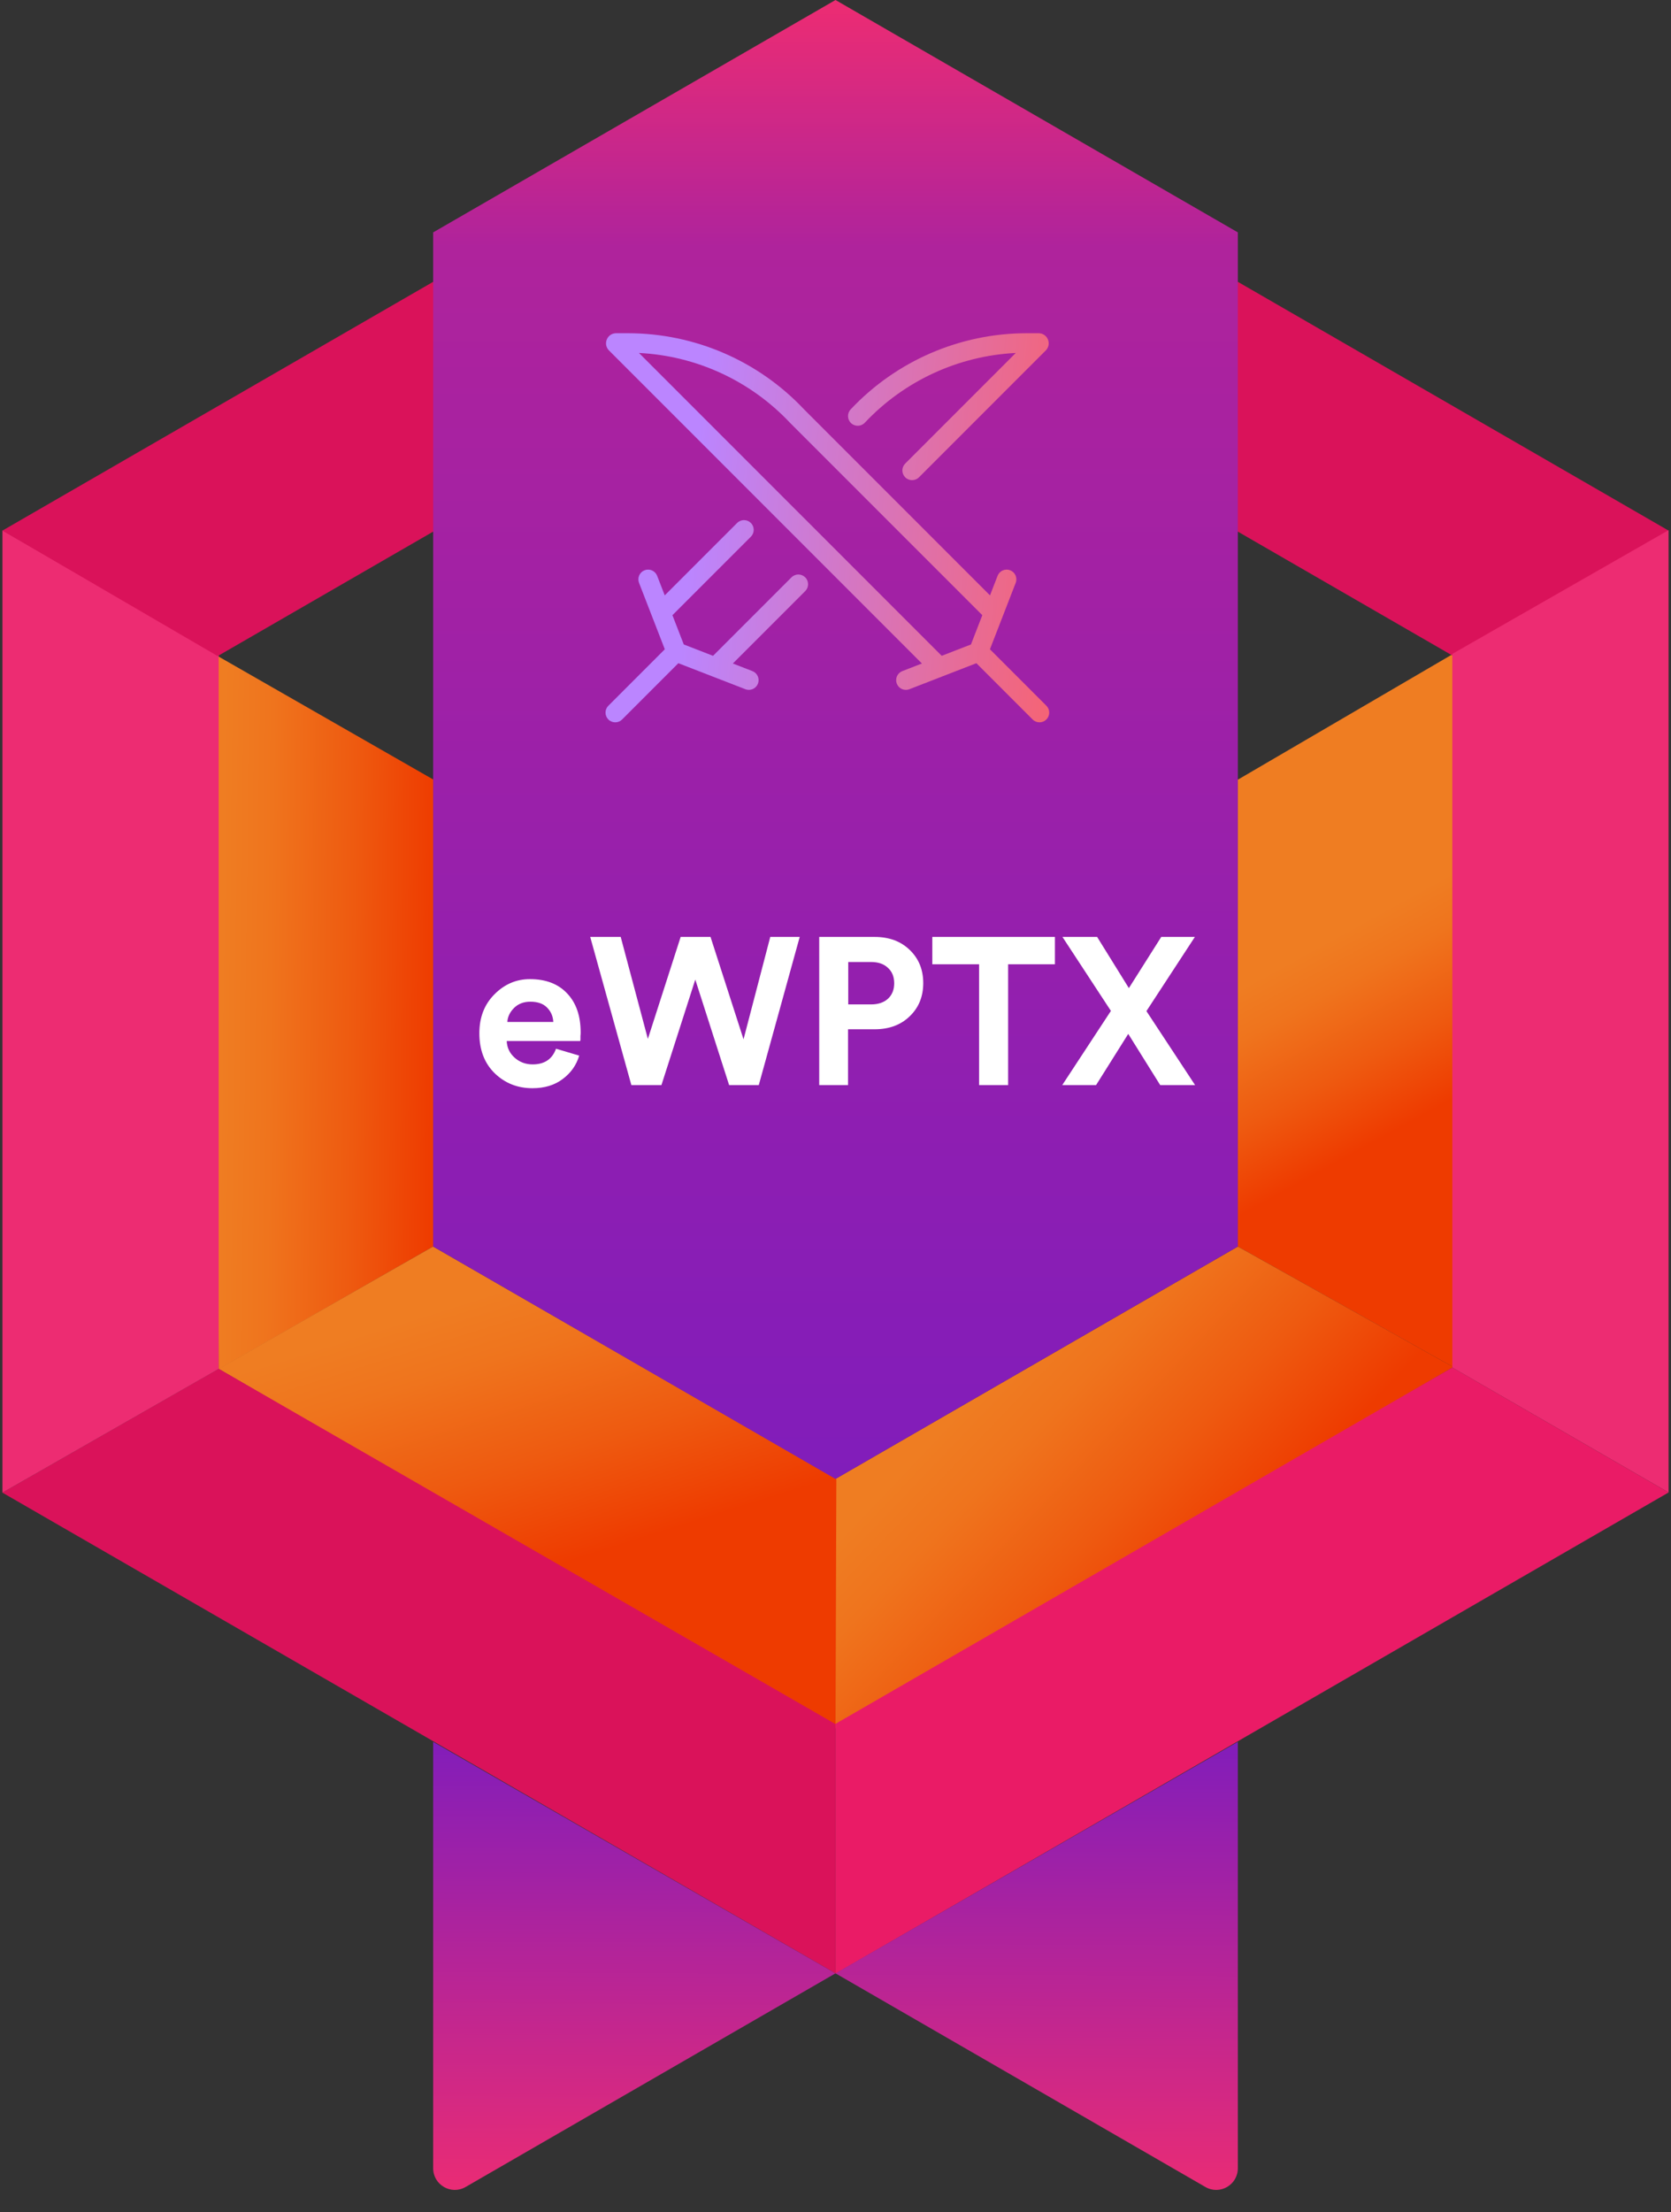 <svg width="232" height="307" viewBox="0 0 232 307" fill="none" xmlns="http://www.w3.org/2000/svg">
<rect x="0" y="0" width="232" height="307" fill="#333333" stroke="none"/>
<path d="M30.107 90.979L60.148 108.18L60.148 172.99L30.36 190.023L30.107 90.979Z" fill="url(#paint0_linear_2012_146)"/>
<path d="M201.876 90.674L171.859 108.205L171.859 173.002L201.75 189.713L201.876 90.674Z" fill="url(#paint1_linear_2012_146)"/>
<path d="M201.773 189.721L171.855 172.998L116.002 205.236L116.002 239.847L201.773 189.721Z" fill="url(#paint2_linear_2012_146)"/>
<path d="M115.997 239.846L116.121 205.256L60.136 172.994L30.359 189.975L115.997 239.846Z" fill="url(#paint3_linear_2012_146)"/>
<path d="M231.663 73.637L201.639 90.971L115.867 41.451L116.006 6.863L231.663 73.637Z" fill="#DA125A"/>
<path d="M0.337 207.149L30.363 189.963L115.994 239.268L115.994 273.861L0.337 207.149Z" fill="#DA125A"/>
<path d="M231.663 207.125L201.639 189.791L201.639 90.75L231.663 73.576L231.663 207.125Z" fill="#ED2C72"/>
<path d="M0.337 73.601L30.361 90.935L30.361 189.976L0.337 207.15L0.337 73.601Z" fill="#ED2C72"/>
<path d="M116.006 273.899L116.006 239.231L201.644 189.787L231.663 207.125L116.006 273.899Z" fill="#EA1B66"/>
<path d="M115.994 6.863L115.994 41.531L30.222 91.052L0.337 73.637L115.994 6.863Z" fill="#DA125A"/>
<path d="M116 205.25L60.141 173L60.141 32.25L116 -4.88332e-06L171.859 32.25L171.859 173L116 205.25Z" fill="url(#paint4_linear_2012_146)"/>
<path d="M70.439 141.83H76.819C76.781 141.037 76.491 140.37 75.949 139.829C75.427 139.288 74.654 139.017 73.629 139.017C72.701 139.017 71.947 139.307 71.367 139.887C70.787 140.467 70.478 141.115 70.439 141.83ZM77.196 145.542L80.415 146.499C80.029 147.814 79.265 148.896 78.124 149.747C77.003 150.598 75.601 151.023 73.919 151.023C71.87 151.023 70.13 150.337 68.699 148.964C67.269 147.572 66.553 145.716 66.553 143.396C66.553 141.192 67.249 139.394 68.641 138.002C70.033 136.591 71.677 135.885 73.571 135.885C75.775 135.885 77.496 136.542 78.733 137.857C79.99 139.172 80.618 140.979 80.618 143.28C80.618 143.435 80.609 143.609 80.589 143.802C80.589 143.995 80.589 144.15 80.589 144.266L80.56 144.469H70.352C70.391 145.397 70.758 146.17 71.454 146.789C72.15 147.408 72.982 147.717 73.948 147.717C75.592 147.717 76.674 146.992 77.196 145.542ZM103.231 144.237L106.943 130.027H111.032L105.348 150.588H101.23L96.532 135.943L91.834 150.588H87.658L81.945 130.027H86.179L89.949 144.179L94.502 130.027H98.649L103.231 144.237ZM117.77 139.394H120.931C121.917 139.394 122.7 139.133 123.28 138.611C123.86 138.07 124.15 137.354 124.15 136.465C124.15 135.556 123.86 134.841 123.28 134.319C122.719 133.778 121.936 133.507 120.931 133.507H117.77V139.394ZM121.424 142.845H117.741V150.588H113.739V130.027H121.424C123.434 130.027 125.058 130.626 126.296 131.825C127.552 133.024 128.181 134.561 128.181 136.436C128.181 138.311 127.552 139.848 126.296 141.047C125.058 142.246 123.434 142.845 121.424 142.845ZM146.464 133.826H139.968V150.588H135.937V133.826H129.441V130.027H146.464V133.826ZM165.896 130.027L159.168 140.322L165.925 150.588H161.082L156.645 143.483L152.179 150.588H147.481L154.238 140.293L147.51 130.027H152.324L156.732 137.132L161.227 130.027H165.896Z" fill="white"/>
<path d="M116 273.861L167.359 303.513C169.359 304.668 171.859 303.225 171.859 300.915V241.736L116 273.861L60.141 241.736L60.141 300.915C60.141 303.225 62.641 304.668 64.641 303.513L116 273.861Z" fill="url(#paint5_linear_2012_146)"/>
<path fill-rule="evenodd" clip-rule="evenodd" d="M142.569 46.246L144.198 46.246C145.447 46.246 146.072 47.756 145.189 48.639L127.588 66.241C127.061 66.767 126.207 66.767 125.68 66.241C125.153 65.714 125.153 64.859 125.68 64.333L141.03 48.983C133.075 49.379 125.556 52.836 120.07 58.665C119.559 59.207 118.705 59.233 118.163 58.722C117.62 58.212 117.594 57.358 118.105 56.815C124.454 50.07 133.306 46.246 142.569 46.246ZM104.25 72.577C104.777 73.104 104.777 73.958 104.25 74.485L93.359 85.376L94.935 89.439L98.998 91.015L109.889 80.124C110.416 79.597 111.27 79.597 111.797 80.124C112.324 80.651 112.324 81.505 111.797 82.032L101.747 92.082L104.462 93.135C105.157 93.405 105.501 94.186 105.232 94.881C104.962 95.575 104.181 95.92 103.486 95.65L94.183 92.041L86.373 99.851C85.846 100.378 84.992 100.378 84.465 99.851C83.938 99.324 83.938 98.47 84.465 97.943L92.301 90.107L88.723 80.888C88.454 80.193 88.799 79.412 89.493 79.142C90.188 78.873 90.969 79.217 91.239 79.912L92.292 82.627L102.342 72.577C102.869 72.05 103.723 72.05 104.25 72.577Z" fill="url(#paint6_linear_2012_146)"/>
<path fill-rule="evenodd" clip-rule="evenodd" d="M84.554 48.639C83.671 47.756 84.296 46.246 85.545 46.246L87.174 46.246C96.43 46.246 105.276 50.065 111.624 56.8L138.328 83.505C138.855 84.031 138.855 84.886 138.328 85.412C137.802 85.939 136.947 85.939 136.421 85.412L109.687 58.679L109.673 58.665C104.187 52.836 96.668 49.379 88.713 48.983L130.782 91.051C131.309 91.578 131.309 92.432 130.782 92.959C130.255 93.486 129.401 93.486 128.874 92.959L84.554 48.639Z" fill="url(#paint7_linear_2012_146)"/>
<path fill-rule="evenodd" clip-rule="evenodd" d="M140.25 79.142C140.944 79.412 141.289 80.193 141.019 80.888L136.893 91.523L126.257 95.65C125.562 95.92 124.781 95.575 124.511 94.881C124.242 94.186 124.586 93.405 125.281 93.135L134.807 89.439L138.504 79.912C138.774 79.217 139.555 78.873 140.25 79.142Z" fill="url(#paint8_linear_2012_146)"/>
<path fill-rule="evenodd" clip-rule="evenodd" d="M145.278 99.851C144.751 100.378 143.897 100.378 143.37 99.851L135.087 91.567C134.56 91.04 134.56 90.186 135.087 89.659C135.613 89.132 136.468 89.132 136.994 89.659L145.278 97.943C145.805 98.47 145.805 99.324 145.278 99.851Z" fill="url(#paint9_linear_2012_146)"/>
<defs>
<linearGradient id="paint0_linear_2012_146" x1="30.866" y1="123.301" x2="60.462" y2="123.65" gradientUnits="userSpaceOnUse">
<stop stop-color="#EF7D22"/>
<stop offset="0.23" stop-color="#EF741D"/>
<stop offset="0.62" stop-color="#EE5A10"/>
<stop offset="1" stop-color="#EE3B00"/>
</linearGradient>
<linearGradient id="paint1_linear_2012_146" x1="171.859" y1="137.361" x2="185.165" y2="161.603" gradientUnits="userSpaceOnUse">
<stop stop-color="#EF7D22"/>
<stop offset="0.23" stop-color="#EF741D"/>
<stop offset="0.62" stop-color="#EE5A10"/>
<stop offset="1" stop-color="#EE3B00"/>
</linearGradient>
<linearGradient id="paint2_linear_2012_146" x1="114.562" y1="215.361" x2="144.104" y2="243.512" gradientUnits="userSpaceOnUse">
<stop stop-color="#EF7D22"/>
<stop offset="0.23" stop-color="#EF741D"/>
<stop offset="0.62" stop-color="#EE5A10"/>
<stop offset="1" stop-color="#EE3B00"/>
</linearGradient>
<linearGradient id="paint3_linear_2012_146" x1="30.071" y1="191.361" x2="41.761" y2="228.477" gradientUnits="userSpaceOnUse">
<stop stop-color="#EF7D22"/>
<stop offset="0.23" stop-color="#EF741D"/>
<stop offset="0.62" stop-color="#EE5A10"/>
<stop offset="1" stop-color="#EE3B00"/>
</linearGradient>
<linearGradient id="paint4_linear_2012_146" x1="116" y1="297.802" x2="116" y2="0.001" gradientUnits="userSpaceOnUse">
<stop stop-color="#6819CB"/>
<stop offset="0.885" stop-color="#AF239C"/>
<stop offset="1" stop-color="#ED2C72"/>
</linearGradient>
<linearGradient id="paint5_linear_2012_146" x1="116.307" y1="241.711" x2="115.975" y2="306.287" gradientUnits="userSpaceOnUse">
<stop stop-color="#821DBA"/>
<stop offset="1" stop-color="#ED2C72"/>
</linearGradient>
<linearGradient id="paint6_linear_2012_146" x1="86.176" y1="35.639" x2="159.378" y2="41.909" gradientUnits="userSpaceOnUse">
<stop offset="0.177" stop-color="#BB85FF"/>
<stop offset="1" stop-color="#FF5E5E"/>
</linearGradient>
<linearGradient id="paint7_linear_2012_146" x1="86.176" y1="35.639" x2="159.378" y2="41.909" gradientUnits="userSpaceOnUse">
<stop offset="0.177" stop-color="#BB85FF"/>
<stop offset="1" stop-color="#FF5E5E"/>
</linearGradient>
<linearGradient id="paint8_linear_2012_146" x1="86.176" y1="35.639" x2="159.378" y2="41.909" gradientUnits="userSpaceOnUse">
<stop offset="0.177" stop-color="#BB85FF"/>
<stop offset="1" stop-color="#FF5E5E"/>
</linearGradient>
<linearGradient id="paint9_linear_2012_146" x1="86.176" y1="35.639" x2="159.378" y2="41.909" gradientUnits="userSpaceOnUse">
<stop offset="0.177" stop-color="#BB85FF"/>
<stop offset="1" stop-color="#FF5E5E"/>
</linearGradient>
</defs>
</svg>
